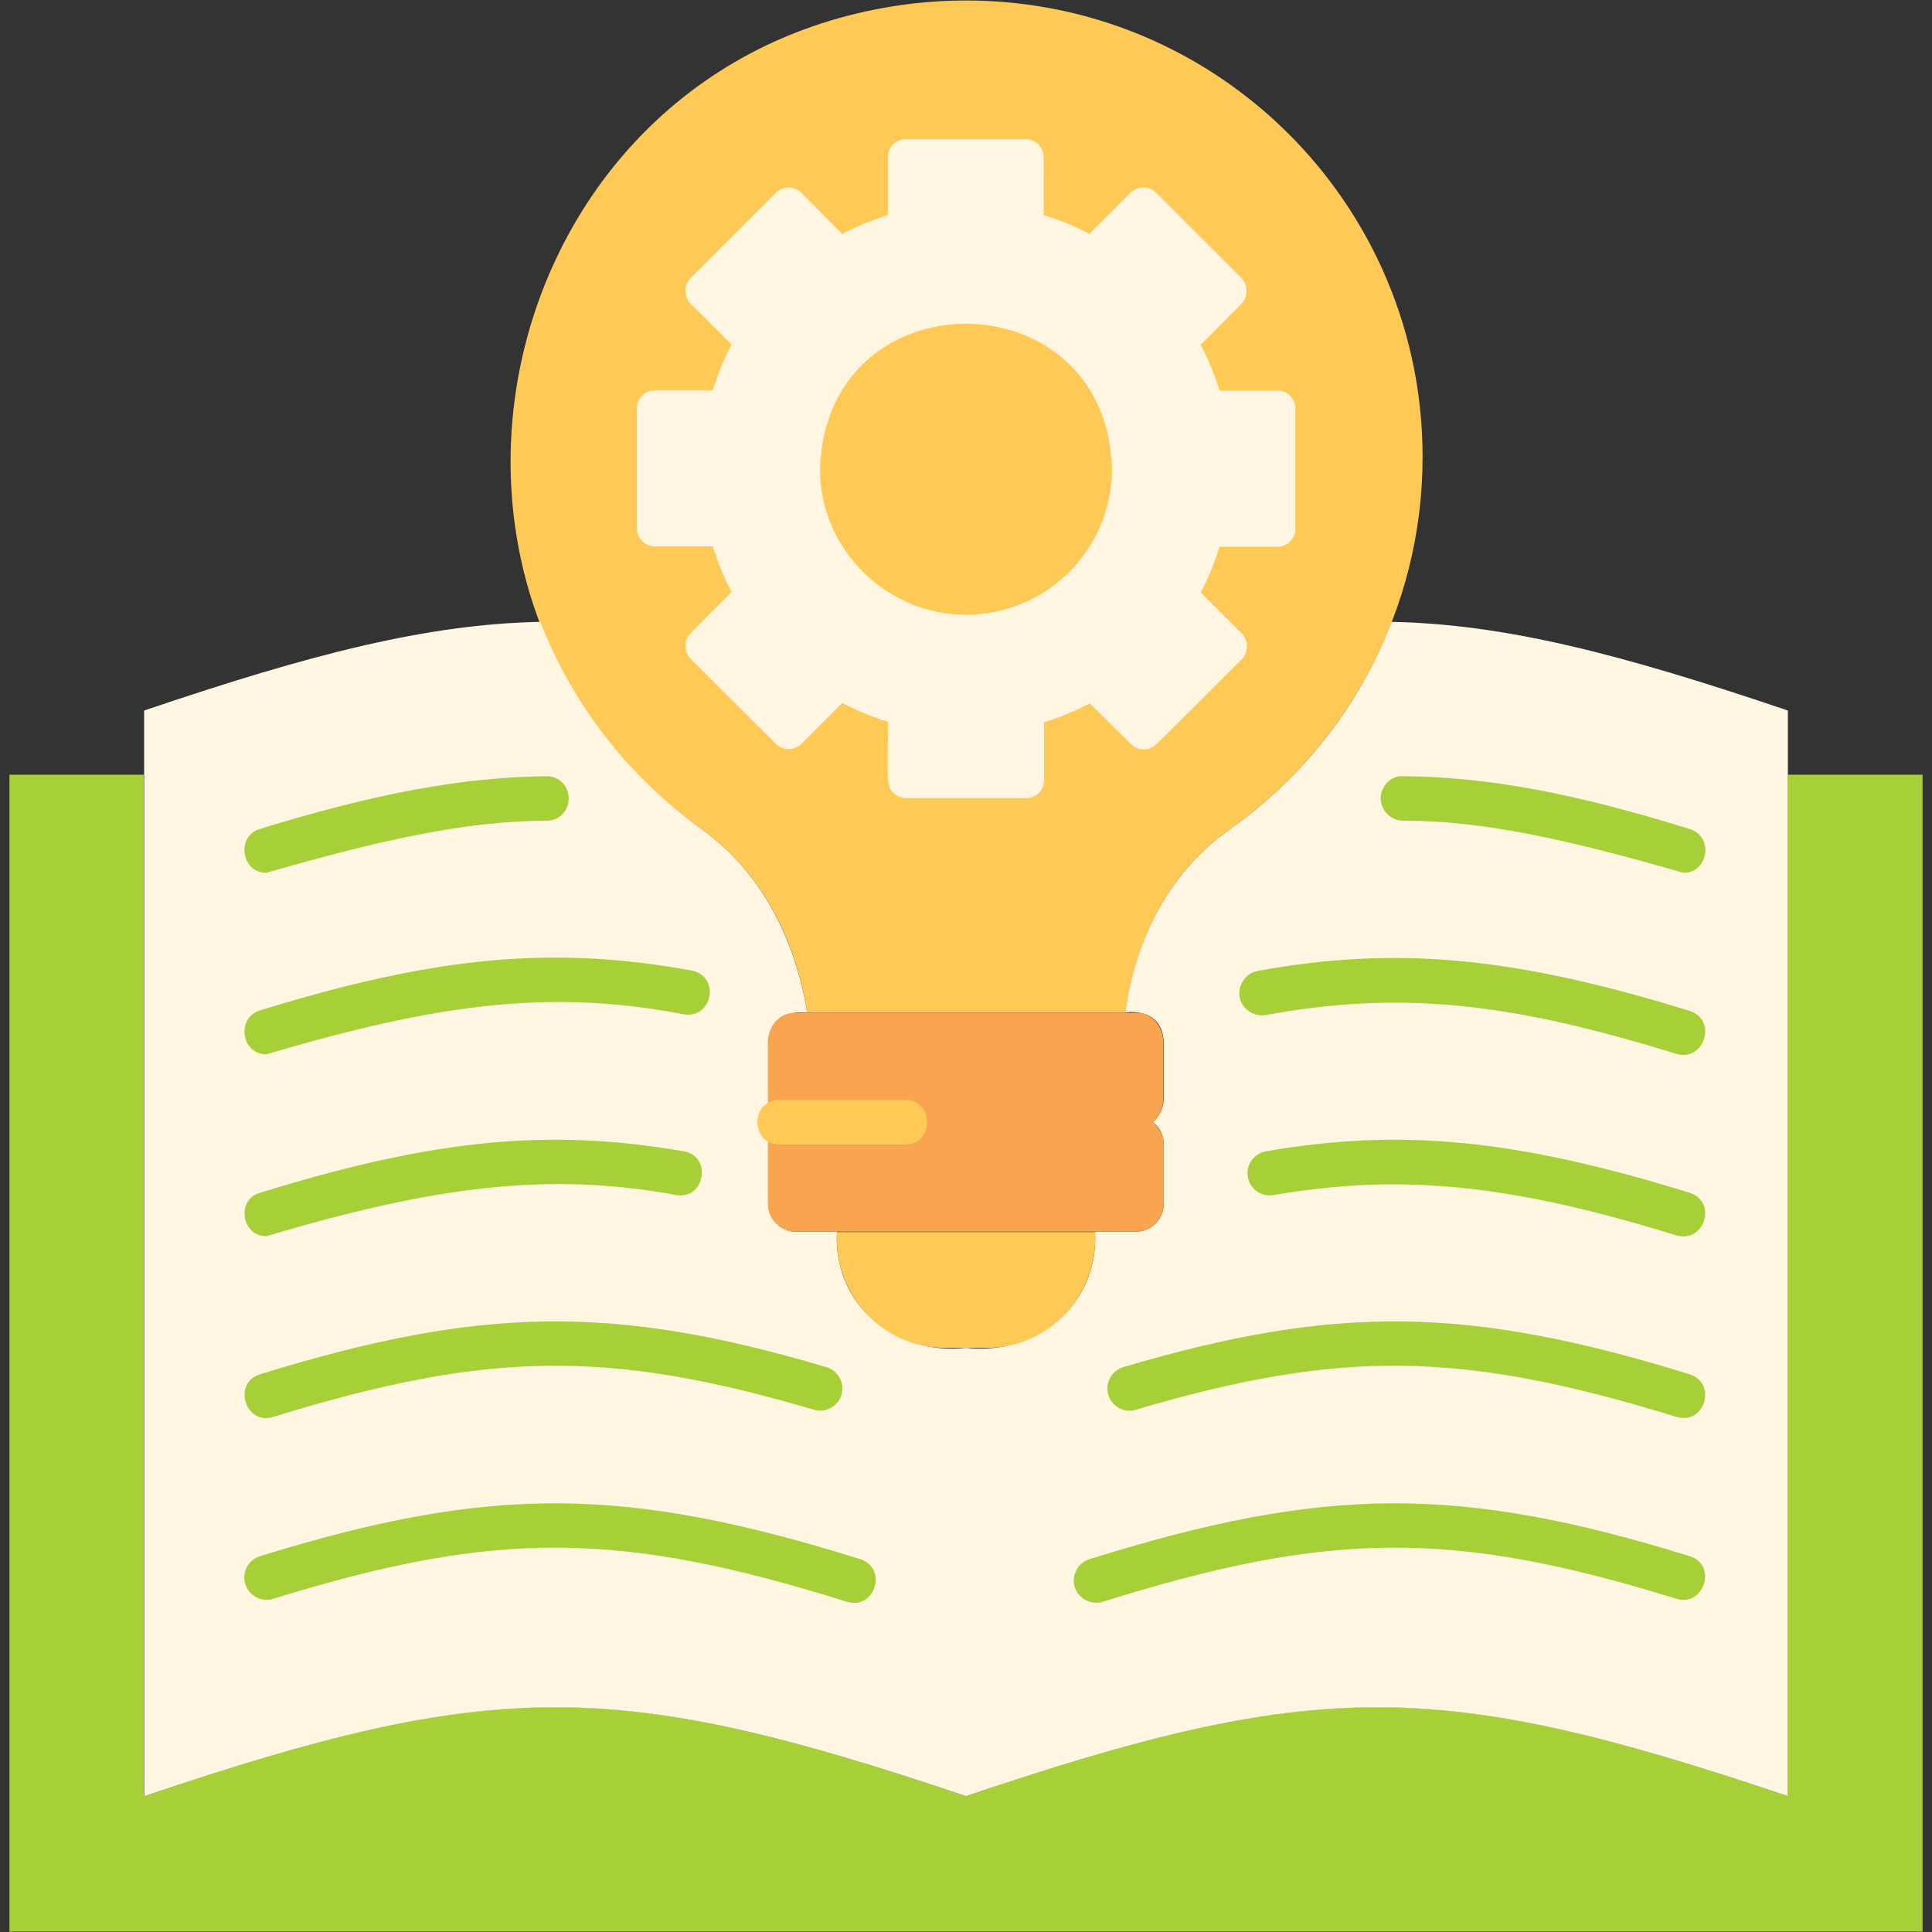 <svg id="Layer_1" enable-background="new 0 0 512 512" viewBox="0 0 512 512" xmlns="http://www.w3.org/2000/svg"><rect x="0" y="0" width="512" height="512" fill="#333333" stroke="none"/><g><g><g><path d="m377 121.1c0 40.7-20.2 76.8-51.1 98.7-16.1 11.1-25 29.5-27.7 48.6h-84.3c-2.9-19.2-12.2-37.6-28.3-48.9-88.7-62.8-54-205.7 56.6-218.6 73-8.1 134.8 48.8 134.8 120.2z" fill="#ffc956"/></g></g><g><g><path d="m509.5 205.3v306.6h-507v-306.6h35.6v270.7c92.9-31.5 124.9-31.5 217.9 0 92.9-31.5 124.9-31.5 217.8 0v-270.7z" fill="#a7cf38"/></g></g><g><g><g><path d="m473.8 188.3v287.7c-92.9-31.4-124.9-31.4-217.8 0v-118.8c18.7 2.1 35.3-11.5 34.2-30.8h10.8c4.1 0 7.4-3.3 7.4-7.4v-15.9c0-2.3-1.1-4.4-2.9-5.7 1.7-1.5 2.9-3.7 2.9-6.3v-14.8c-.2-6.5-4.8-8.6-10.2-8 2.6-19.1 11.7-37.4 27.7-48.5 19.3-13.7 34.3-32.7 42.9-55 29.9.6 60.5 8.4 105 23.5z" fill="#fff6e2"/></g></g></g><g><g><g><path d="m256 357.2v118.8c-92.9-31.4-124.9-31.4-217.8 0v-287.7c44.5-15.1 75.1-22.9 105-23.5 8.6 22.1 23.4 41 42.4 54.7 16.1 11.3 25.3 29.7 28.3 48.9-5.4-.6-10.1 1.5-10.3 8v14.8c0 2.6 1.1 4.8 2.9 6.3-1.7 1.3-2.9 3.4-2.9 5.7v15.8c0 4.1 3.3 7.4 7.4 7.4h10.8c-1.1 19.4 15.5 32.9 34.2 30.8z" fill="#fff6e2"/></g></g></g><g><g><g><path d="m228 413.2c-62.3-19.5-98-19.7-159.1-.8-3.1 1-4.9 4.3-3.9 7.4s4.3 4.9 7.4 3.9c59.1-18.3 91.8-18.1 152.1.8 7.3 2.2 10.9-8.8 3.5-11.3z" fill="#a7cf38"/></g></g><g><g><path d="m68.9 364.2c-7.4 2.3-3.9 13.6 3.5 11.3 56.7-17.5 88.8-18 143.3-1.9 3.2.9 6.4-.9 7.3-4s-.9-6.4-4-7.3c-56.4-16.7-91.5-16.2-150.1 1.9z" fill="#a7cf38"/></g></g><g><g><path d="m70.6 327.6c44-13.1 74.5-17.2 108.6-10.9 7.6 1.3 9.6-10.3 2-11.6-35.9-6.2-66.4-3.2-112.3 11-6.4 1.8-4.9 11.6 1.7 11.5z" fill="#a7cf38"/></g></g><g><g><path d="m70.6 279.4c45.3-13.4 75.2-17.4 110.6-10.6 7.6 1.3 9.8-10.1 2.1-11.6-36.8-6.7-67.9-3.8-114.5 10.6-6.3 2-4.8 11.7 1.8 11.6z" fill="#a7cf38"/></g></g><g><g><path d="m70.6 231.3c29.8-8.6 53-13.8 74.3-13.8 3.3 0 5.9-2.7 5.8-6 0-3.3-2.7-5.9-6-5.8-22.3.3-45 4.5-75.9 14-6.3 1.9-4.8 11.7 1.8 11.6z" fill="#a7cf38"/></g></g><g><g><path d="m447.8 412.4c-61.1-18.9-96.8-18.7-159.1.8-3.1 1-4.8 4.3-3.9 7.4 1 3.1 4.4 4.8 7.4 3.9 60.3-18.9 93-19.1 152.1-.8 7.3 2.2 10.9-9 3.5-11.3z" fill="#a7cf38"/></g></g><g><g><path d="m447.8 364.2c-58.6-18.1-93.7-18.6-150.1-1.9-3.1.9-4.9 4.2-4 7.3s4.2 5 7.3 4c54.4-16.1 86.6-15.6 143.3 1.9 7.4 2.2 10.9-8.8 3.5-11.3z" fill="#a7cf38"/></g></g><g><g><path d="m447.8 316.1c-45.9-14.2-76.4-17.2-112.3-11-3.2.6-5.4 3.6-4.8 6.8.5 3.2 3.6 5.4 6.8 4.8 33.9-5.8 62.8-2.9 106.8 10.7 7.4 2.1 10.9-8.9 3.5-11.3z" fill="#a7cf38"/></g></g><g><g><path d="m447.8 267.9c-46.6-14.4-77.7-17.3-114.5-10.6-3.2.6-5.3 3.7-4.8 6.9.6 3.2 3.7 5.3 6.9 4.8 35.2-6.4 63.7-3.7 108.9 10.3 7.4 2.1 10.9-9 3.5-11.4z" fill="#a7cf38"/></g></g><g><g><path d="m371.8 217.5c21.2-.1 44.5 5.2 74.3 13.8 6.6.1 8.2-9.6 1.7-11.6-30.9-9.6-53.6-13.8-75.9-14-3.4-.2-5.9 2.6-6 5.8 0 3.3 2.6 5.9 5.9 6z" fill="#a7cf38"/></g></g></g><g><g><path d="m338.5 103.5h-15.3c-1.3-4.2-3-8.3-5-12.1l10.8-10.9c1.8-1.9 1.8-4.9 0-6.8l-22.6-22.6c-1.9-1.9-4.9-1.9-6.8 0l-10.9 10.9c-3.8-2.1-7.9-3.7-12.1-5v-15.3c0-2.6-2.1-4.8-4.7-4.8h-31.9c-2.6 0-4.7 2.1-4.7 4.8v15.3c-4.2 1.3-8.3 3-12.1 5l-10.8-10.9c-1.8-1.9-4.9-1.9-6.8 0l-22.6 22.6c-1.8 1.8-1.8 4.9 0 6.8l10.9 10.8c-2.1 3.9-3.7 7.9-5 12.1h-15.3c-2.6 0-4.8 2.1-4.8 4.7v31.9c0 2.6 2.1 4.8 4.8 4.8h15.3c1.3 4.2 3 8.3 5 12.1l-10.9 10.9c-1.8 1.8-1.8 4.9 0 6.8l22.6 22.5c1.9 1.9 4.9 1.9 6.8 0l10.8-10.8c3.9 2 7.9 3.7 12.1 5 .3 1.9-.7 16.5.7 17.9.8 1.3 2.4 2.3 4 2.3h32c2.6 0 4.7-2.1 4.7-4.8v-15.3c4.2-1.3 8.3-3 12.1-5l10.9 10.8c1.9 1.9 4.9 1.9 6.8 0l22.6-22.5c1.8-1.9 1.8-4.9 0-6.8l-10.9-10.9c2-3.8 3.7-7.9 5-12.1h15.3c2.6 0 4.8-2.1 4.8-4.8v-31.9c0-2.5-2.1-4.7-4.8-4.7zm-82.5 59.4c-20.8.1-38.8-17.2-38.7-38.7 1.7-51.4 75.9-51 77.4 0 0 21.4-17.3 38.7-38.7 38.7z" fill="#fff6e2"/></g></g><g><g><path d="m305.5 297.4c1.7-1.4 2.8-3.6 2.8-6.3v-14.8c0-4.4-3.1-7.9-6.9-7.9h-90.9c-3.8 0-7 3.5-7 7.9v14.8c0 2.6 1.2 4.8 2.9 6.3-1.7 1.4-2.9 3.4-2.9 5.7v15.9c0 4.1 3.3 7.4 7.4 7.4h90.1c4.1 0 7.4-3.3 7.4-7.4v-15.9c0-2.3-1.2-4.3-2.9-5.7z" fill="#f9a44f"/></g></g><g><g><path d="m261.4 357.2h-10.8c-16.7.1-29.8-14.2-28.8-30.7h68.4c1 16.5-12.1 30.8-28.8 30.7z" fill="#ffc956"/></g></g><g><g><g><path d="m239.9 303.3h-33.4c-7.7 0-7.7-11.8 0-11.8h33.4c7.7 0 7.7 11.8 0 11.8z" fill="#ffc956"/></g></g></g></g></svg>
